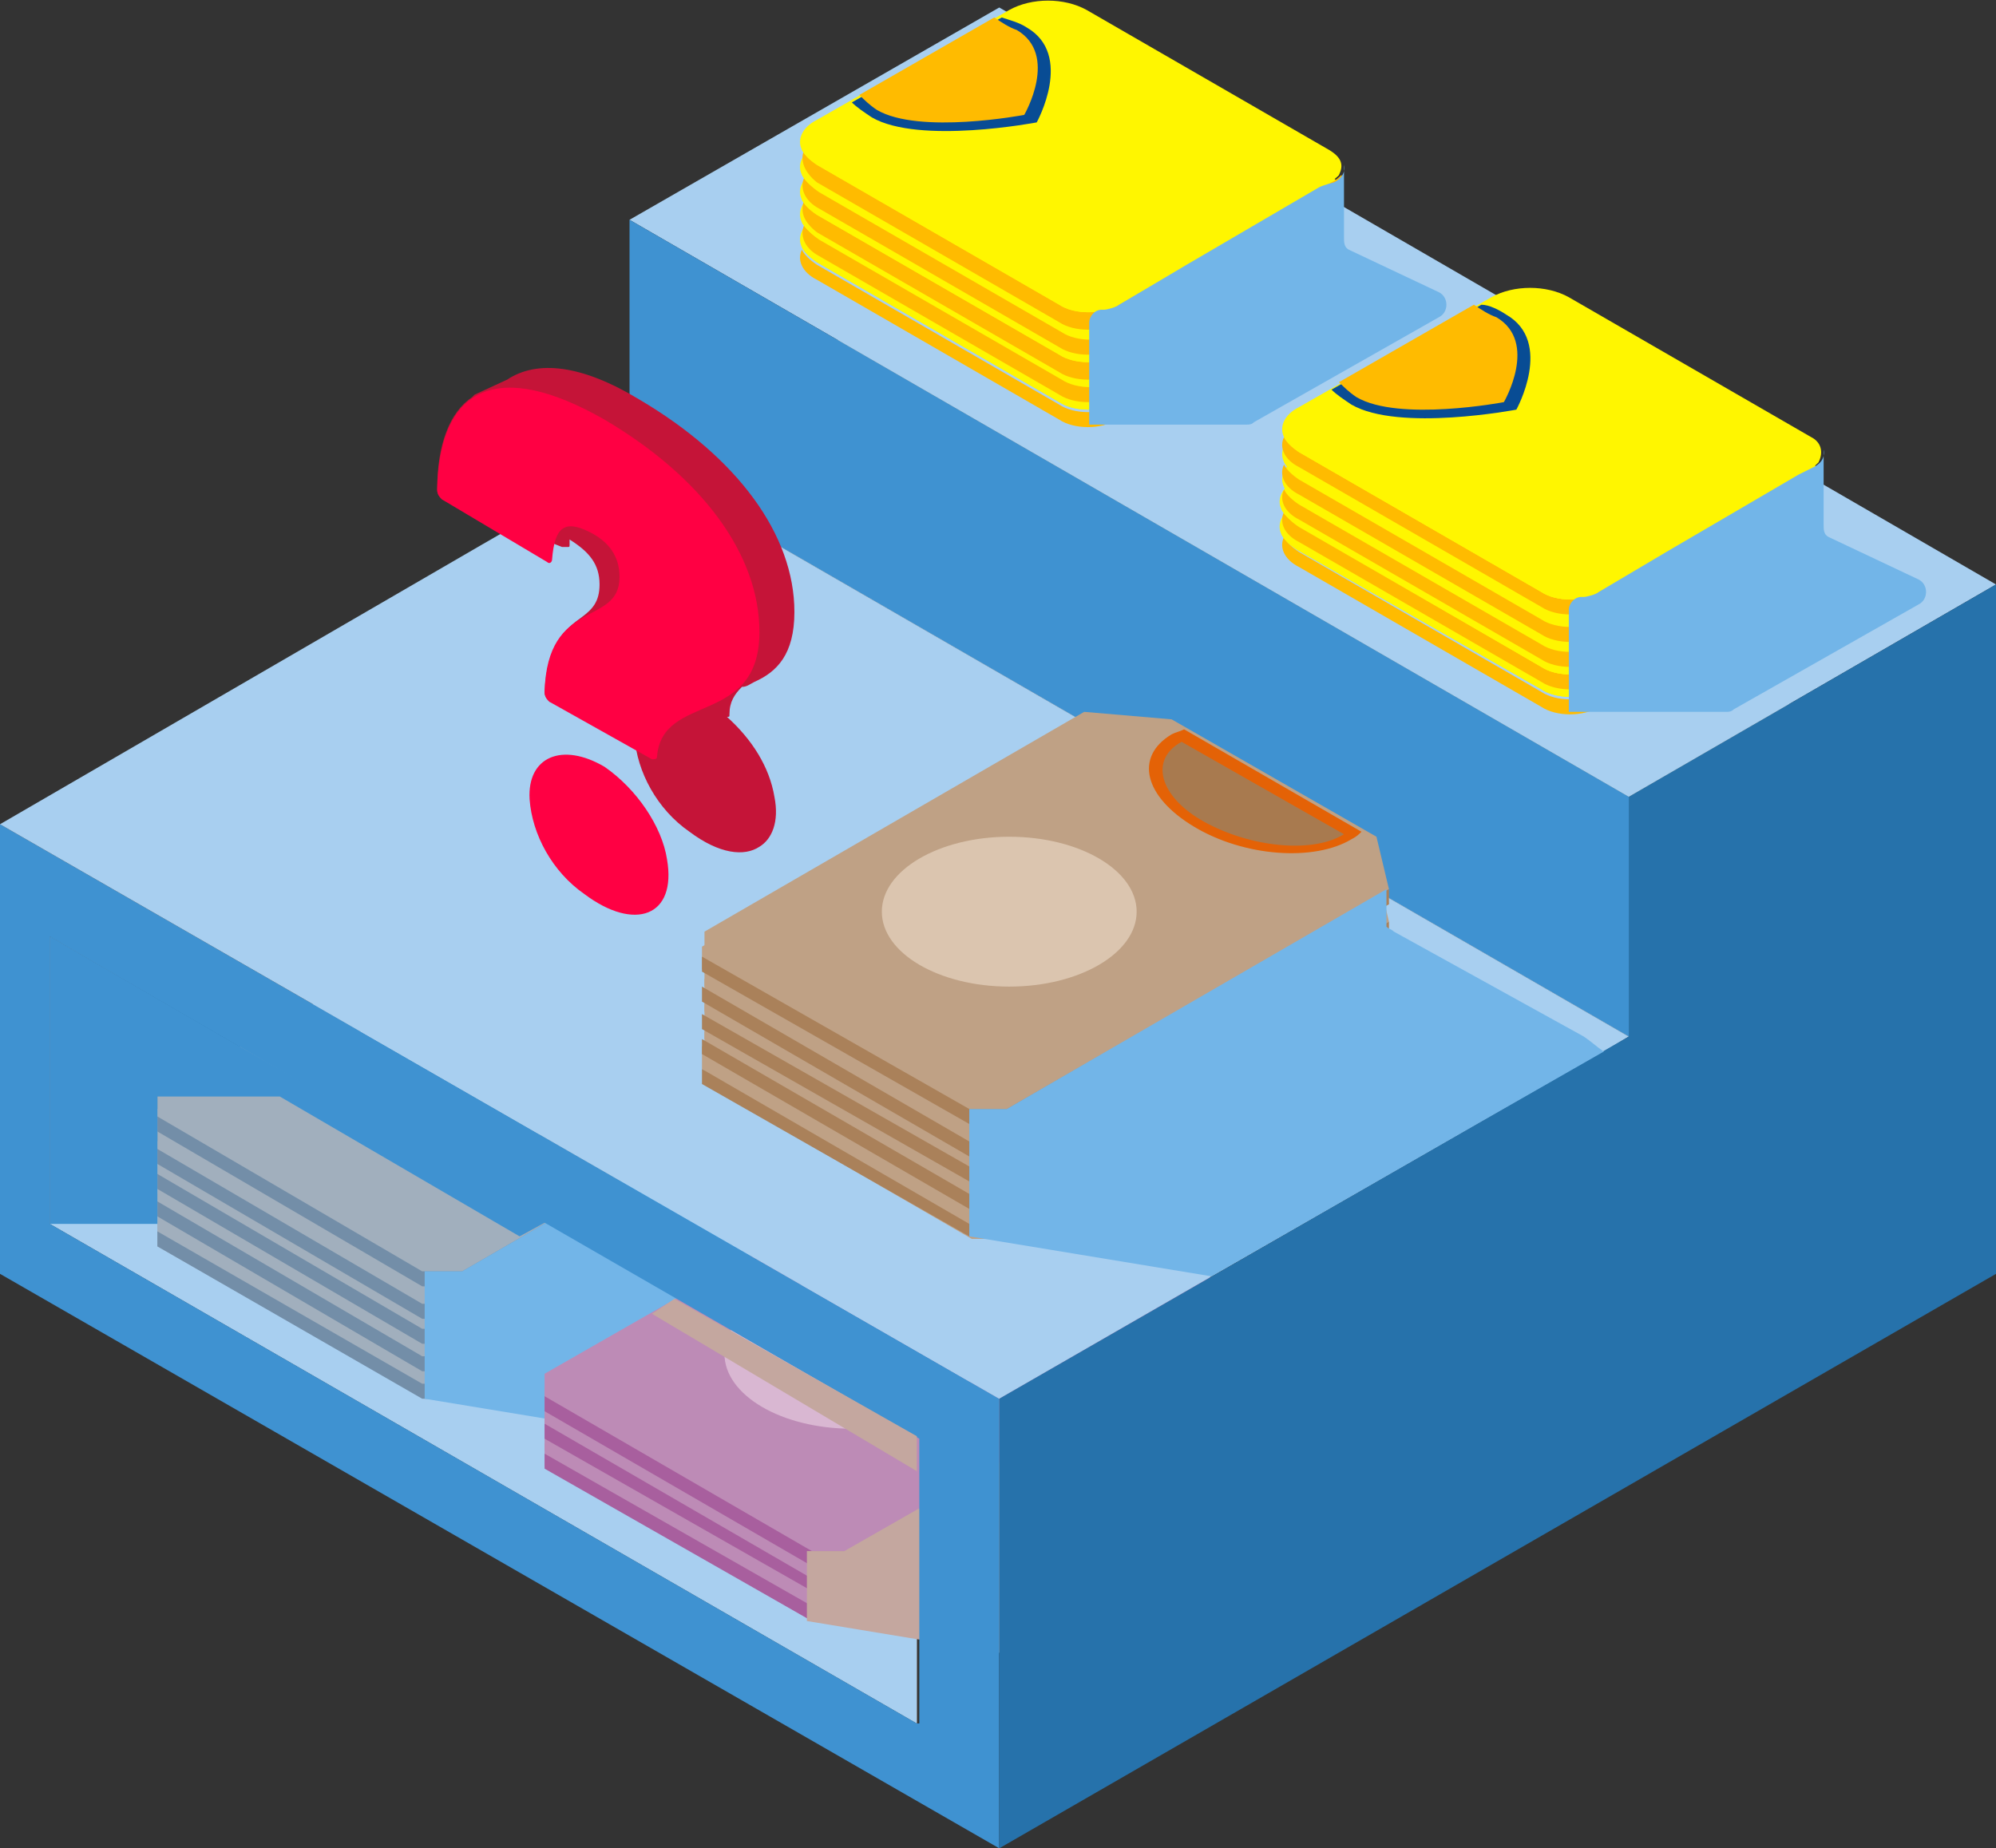 <?xml version="1.0" encoding="utf-8"?>
<!-- Generator: Adobe Illustrator 24.2.0, SVG Export Plug-In . SVG Version: 6.00 Build 0)  -->
<svg version="1.1" id="Layer_1" xmlns="http://www.w3.org/2000/svg" xmlns:xlink="http://www.w3.org/1999/xlink" x="0px" y="0px"
	 viewBox="0 0 79.9 74" style="enable-background:new 0 0 79.9 74;" xml:space="preserve">
<rect x="0" y="0" width="79.9" height="74" fill="#333333" stroke="none"/>
<style type="text/css">
	.st0{fill:#C7B299;}
	.st1{fill:#A8CFF0;}
	.st2{fill:#3F92D1;}
	.st3{fill:url(#SVGID_1_);}
	.st4{fill:#2672AB;}
	.st5{fill:#A1AFBD;}
	.st6{fill:#6887A6;}
	.st7{fill:#29ABE2;}
	.st8{fill:#D0D4D9;}
	.st9{fill:#738EA8;}
	.st10{fill:#72B5E8;}
	.st11{fill:#BD8BB6;}
	.st12{fill:#A6559B;}
	.st13{fill:#D70FE2;}
	.st14{fill:#D9B7D2;}
	.st15{fill:#A85F9E;}
	.st16{fill:#C4A79F;}
	.st17{fill:#BFA185;}
	.st18{fill:#A87A4F;}
	.st19{fill:#E46206;}
	.st20{fill:#DBC5AF;}
	.st21{fill:#AA815A;}
	.st22{fill:#FFBB00;}
	.st23{fill:#FFF600;}
	.st24{fill:#084C94;}
	.st25{fill:#C51438;}
	.st26{fill:#FF0043;}
</style>
<g>
	<polygon class="st0" points="79.9,33 65.2,41.5 25.2,18.4 40,9.9 	"/>
	<polygon class="st1" points="79.9,23.4 65.2,31.9 25.2,8.8 40,0.3 	"/>
	<polygon class="st2" points="25.2,8.8 25.2,18.4 65.2,41.5 65.2,31.9 	"/>
	<linearGradient id="SVGID_1_" gradientUnits="userSpaceOnUse" x1="1.953" y1="53.235" x2="36.739" y2="53.235">
		<stop  offset="0" style="stop-color:#D6C6BD"/>
		<stop  offset="1" style="stop-color:#D1B5A5"/>
	</linearGradient>
	<polygon class="st3" points="36.7,57.5 36.7,69 2,49 2,37.5 11.9,43.2 	"/>
	<g>
		<polygon class="st1" points="36.7,57.5 36.7,69 2,49 2,37.5 11.9,43.2 		"/>
		<polygon class="st4" points="11.9,43.2 2,49 2,37.5 		"/>
	</g>
	<g>
		<g>
			<g>
				<path class="st5" d="M33.7,47.2L18.5,56c-0.6,0-0.9,0-1.5,0L6.3,49.9c0-0.3,0-0.5,0-0.9l15.2-8.8l3.5,0.3l8.2,4.7L33.7,47.2z"/>
				<g>
					<path class="st6" d="M26.1,44.6c-1.9-1.1-2.3-2.6-0.9-3.4c0.1,0,0.1-0.1,0.2-0.1l6.8,3.9c-0.1,0-0.1,0.1-0.2,0.1
						C30.7,45.9,28,45.7,26.1,44.6z"/>
					<path class="st7" d="M31.9,45C31.9,45,31.9,45,31.9,45c-1.3,0.8-3.8,0.5-5.6-0.5c-1.8-1-2.2-2.5-0.9-3.2c0,0,0,0,0,0L31.9,45
						L31.9,45z M32.6,44.9l-7.1-4.1C25.3,40.9,25.2,41,25,41c-1.5,0.9-1.1,2.5,0.9,3.7c2,1.2,4.8,1.4,6.3,0.5
						C32.4,45.1,32.5,45,32.6,44.9L32.6,44.9z"/>
				</g>
				<path class="st8" d="M21.9,51.2c-2,1.2-5.2,1.2-7.2,0c-2-1.2-2-3,0-4.2s5.2-1.2,7.2,0C23.9,48.2,23.9,50,21.9,51.2z"/>
			</g>
			<g>
				<path class="st5" d="M33.7,46.6l-15.2,8.8c-0.6,0-0.9,0-1.5,0L6.3,49.3c0-0.3,0-0.5,0-0.9l15.2-8.8l3.5,0.3l8.2,4.7L33.7,46.6z"
					/>
				<g>
					<path class="st6" d="M26.1,44c-1.9-1.1-2.3-2.6-0.9-3.4c0.1,0,0.1-0.1,0.2-0.1l6.8,3.9c-0.1,0-0.1,0.1-0.2,0.1
						C30.7,45.3,28,45.1,26.1,44z"/>
					<path class="st7" d="M31.9,44.4C31.9,44.4,31.9,44.4,31.9,44.4c-1.3,0.8-3.8,0.5-5.6-0.5c-1.8-1-2.2-2.5-0.9-3.2c0,0,0,0,0,0
						L31.9,44.4L31.9,44.4z M32.6,44.4l-7.1-4.1c-0.2,0.1-0.3,0.1-0.5,0.2c-1.5,0.9-1.1,2.5,0.9,3.7c2,1.2,4.8,1.4,6.3,0.5
						C32.4,44.5,32.5,44.5,32.6,44.4L32.6,44.4z"/>
				</g>
				<ellipse class="st8" cx="18.6" cy="47.5" rx="5.1" ry="3"/>
			</g>
			<polygon class="st9" points="6.3,49.3 6.3,49.9 16.9,56 18.5,56 33.7,47.2 33.7,46.6 18.5,55.4 16.9,55.4 			"/>
		</g>
		<g>
			<g>
				<path class="st5" d="M33.7,46.1l-15.2,8.8c-0.6,0-0.9,0-1.5,0L6.3,48.7c0-0.3,0-0.5,0-0.9L21.5,39l3.5,0.3l8.2,4.7L33.7,46.1z"
					/>
				<g>
					<path class="st6" d="M26.1,43.4c-1.9-1.1-2.3-2.6-0.9-3.4c0.1,0,0.1-0.1,0.2-0.1l6.8,3.9c-0.1,0-0.1,0.1-0.2,0.1
						C30.7,44.7,28,44.5,26.1,43.4z"/>
					<path class="st7" d="M31.9,43.8C31.9,43.8,31.9,43.8,31.9,43.8c-1.3,0.8-3.8,0.5-5.6-0.5c-1.8-1-2.2-2.5-0.9-3.2c0,0,0,0,0,0
						L31.9,43.8L31.9,43.8z M32.6,43.8l-7.1-4.1c-0.2,0.1-0.3,0.1-0.5,0.2c-1.5,0.9-1.1,2.5,0.9,3.7c2,1.2,4.8,1.4,6.3,0.5
						C32.4,44,32.5,43.9,32.6,43.8L32.6,43.8z"/>
				</g>
				<ellipse class="st8" cx="18.3" cy="47.9" rx="5.1" ry="3"/>
			</g>
			<g>
				<path class="st5" d="M33.7,45.5l-15.2,8.8c-0.6,0-0.9,0-1.5,0L6.3,48.1c0-0.3,0-0.5,0-0.9l15.2-8.8l3.5,0.3l8.2,4.7L33.7,45.5z"
					/>
				<g>
					<path class="st6" d="M26.1,42.8c-1.9-1.1-2.3-2.6-0.9-3.4c0.1,0,0.1-0.1,0.2-0.1l6.8,3.9c-0.1,0-0.1,0.1-0.2,0.1
						C30.7,44.1,28,43.9,26.1,42.8z"/>
					<path class="st7" d="M31.9,43.2C31.9,43.2,31.9,43.2,31.9,43.2c-1.3,0.8-3.8,0.5-5.6-0.5c-1.8-1-2.2-2.5-0.9-3.2c0,0,0,0,0,0
						L31.9,43.2L31.9,43.2z M32.6,43.2l-7.1-4.1c-0.2,0.1-0.3,0.1-0.5,0.2c-1.5,0.9-1.1,2.5,0.9,3.7c2,1.2,4.8,1.4,6.3,0.5
						C32.4,43.4,32.5,43.3,32.6,43.2L32.6,43.2z"/>
				</g>
				<path class="st8" d="M22.2,48.4c-2,1.2-5.2,1.2-7.2,0c-2-1.2-2-3,0-4.2c2-1.2,5.2-1.2,7.2,0C24.2,45.4,24.2,47.3,22.2,48.4z"/>
			</g>
			<polygon class="st9" points="6.3,48.1 6.3,48.7 16.9,54.9 18.5,54.9 33.7,46.1 33.7,45.5 18.5,54.3 16.9,54.3 			"/>
		</g>
		<g>
			<g>
				<path class="st5" d="M33.7,45l-15.2,8.8c-0.6,0-0.9,0-1.5,0L6.3,47.6c0-0.3,0-0.5,0-0.9L21.5,38l3.5,0.3l8.2,4.7L33.7,45z"/>
				<g>
					<path class="st6" d="M26.1,42.4c-1.9-1.1-2.3-2.6-0.9-3.4c0.1,0,0.1-0.1,0.2-0.1l6.8,3.9c-0.1,0-0.1,0.1-0.2,0.1
						C30.7,43.7,28,43.4,26.1,42.4z"/>
					<path class="st7" d="M31.9,42.7C31.9,42.8,31.9,42.8,31.9,42.7c-1.3,0.8-3.8,0.5-5.6-0.5c-1.8-1-2.2-2.5-0.9-3.2c0,0,0,0,0,0
						L31.9,42.7L31.9,42.7z M32.6,42.7l-7.1-4.1c-0.2,0.1-0.3,0.1-0.5,0.2c-1.5,0.9-1.1,2.5,0.9,3.7c2,1.2,4.8,1.4,6.3,0.5
						C32.4,42.9,32.5,42.8,32.6,42.7L32.6,42.7z"/>
				</g>
				<ellipse class="st8" cx="18.3" cy="46.9" rx="5.1" ry="3"/>
			</g>
			<g>
				<path class="st5" d="M33.7,44.4l-15.2,8.8c-0.6,0-0.9,0-1.5,0L6.3,47c0-0.3,0-0.5,0-0.9l15.2-8.8l3.5,0.3l8.2,4.7L33.7,44.4z"/>
				<g>
					<path class="st6" d="M26.1,41.8c-1.9-1.1-2.3-2.6-0.9-3.4c0.1,0,0.1-0.1,0.2-0.1l6.8,3.9c-0.1,0-0.1,0.1-0.2,0.1
						C30.7,43.1,28,42.9,26.1,41.8z"/>
					<path class="st7" d="M31.9,42.2C31.9,42.2,31.9,42.2,31.9,42.2c-1.3,0.8-3.8,0.5-5.6-0.5c-1.8-1-2.2-2.5-0.9-3.2c0,0,0,0,0,0
						L31.9,42.2L31.9,42.2z M32.6,42.1L25.5,38c-0.2,0.1-0.3,0.1-0.5,0.2c-1.5,0.9-1.1,2.5,0.9,3.7c2,1.2,4.8,1.4,6.3,0.5
						C32.4,42.3,32.5,42.2,32.6,42.1L32.6,42.1z"/>
				</g>
				<path class="st8" d="M22.2,47.4c-2,1.2-5.2,1.2-7.2,0c-2-1.2-2-3,0-4.2c2-1.2,5.2-1.2,7.2,0C24.2,44.4,24.2,46.2,22.2,47.4z"/>
			</g>
			<polygon class="st9" points="6.3,47 6.3,47.6 16.9,53.8 18.5,53.8 33.7,45 33.7,44.4 18.5,53.2 16.9,53.2 			"/>
		</g>
		<g>
			<g>
				<path class="st5" d="M33.7,44l-15.2,8.8c-0.6,0-0.9,0-1.5,0L6.3,46.6c0-0.3,0-0.5,0-0.9l15.2-8.8l3.5,0.3l8.2,4.7L33.7,44z"/>
				<g>
					<path class="st6" d="M26.1,41.3c-1.9-1.1-2.3-2.6-0.9-3.4c0.1,0,0.1-0.1,0.2-0.1l6.8,3.9c-0.1,0-0.1,0.1-0.2,0.1
						C30.7,42.7,28,42.4,26.1,41.3z"/>
					<path class="st7" d="M31.9,41.7C31.9,41.7,31.9,41.7,31.9,41.7c-1.3,0.8-3.8,0.5-5.6-0.5c-1.8-1-2.2-2.5-0.9-3.2c0,0,0,0,0,0
						L31.9,41.7L31.9,41.7z M32.6,41.7l-7.1-4.1c-0.2,0.1-0.3,0.1-0.5,0.2c-1.5,0.9-1.1,2.5,0.9,3.7c2,1.2,4.8,1.4,6.3,0.5
						C32.4,41.9,32.5,41.8,32.6,41.7L32.6,41.7z"/>
				</g>
				<ellipse class="st8" cx="18.3" cy="45.8" rx="5.1" ry="3"/>
			</g>
			<g>
				<path class="st5" d="M33.7,43.4l-15.2,8.8c-0.6,0-0.9,0-1.5,0L6.3,46c0-0.3,0-0.5,0-0.9l15.2-8.8l3.5,0.3l8.2,4.7L33.7,43.4z"/>
				<g>
					<path class="st6" d="M26.1,40.8c-1.9-1.1-2.3-2.6-0.9-3.4c0.1,0,0.1-0.1,0.2-0.1l6.8,3.9c-0.1,0-0.1,0.1-0.2,0.1
						C30.7,42.1,28,41.8,26.1,40.8z"/>
					<path class="st7" d="M31.9,41.1C31.9,41.1,31.9,41.1,31.9,41.1c-1.3,0.8-3.8,0.5-5.6-0.5c-1.8-1-2.2-2.5-0.9-3.2c0,0,0,0,0,0
						L31.9,41.1L31.9,41.1z M32.6,41.1L25.5,37c-0.2,0.1-0.3,0.1-0.5,0.2c-1.5,0.9-1.1,2.5,0.9,3.7c2,1.2,4.8,1.4,6.3,0.5
						C32.4,41.3,32.5,41.2,32.6,41.1L32.6,41.1z"/>
				</g>
				<ellipse class="st8" cx="18.6" cy="44.3" rx="5.1" ry="3"/>
			</g>
			<polygon class="st9" points="6.3,46 6.3,46.6 16.9,52.8 18.5,52.8 33.7,44 33.7,43.4 18.5,52.2 16.9,52.2 			"/>
		</g>
		<g>
			<g>
				<path class="st5" d="M33.7,42.7l-15.2,8.8c-0.6,0-0.9,0-1.5,0L6.3,45.3c0-0.3,0-0.5,0-0.9l15.2-8.8l3.5,0.3l8.2,4.7L33.7,42.7z"
					/>
				<g>
					<path class="st6" d="M26.1,40.1c-1.9-1.1-2.3-2.6-0.9-3.4c0.1,0,0.1-0.1,0.2-0.1l6.8,3.9c-0.1,0-0.1,0.1-0.2,0.1
						C30.7,41.4,28,41.1,26.1,40.1z"/>
					<path class="st7" d="M31.9,40.4C31.9,40.4,31.9,40.5,31.9,40.4c-1.3,0.8-3.8,0.5-5.6-0.5c-1.8-1-2.2-2.5-0.9-3.2c0,0,0,0,0,0
						L31.9,40.4L31.9,40.4z M32.6,40.4l-7.1-4.1c-0.2,0.1-0.3,0.1-0.5,0.2c-1.5,0.9-1.1,2.5,0.9,3.7c2,1.2,4.8,1.4,6.3,0.5
						C32.4,40.6,32.5,40.5,32.6,40.4L32.6,40.4z"/>
				</g>
				<ellipse class="st8" cx="18.3" cy="44.6" rx="5.1" ry="3"/>
			</g>
			<g>
				<path class="st5" d="M33.7,42.1l-15.2,8.8c-0.6,0-0.9,0-1.5,0L6.3,44.7c0-0.3,0-0.5,0-0.9l15.2-8.8l3.5,0.3l8.2,4.7L33.7,42.1z"
					/>
				<g>
					<path class="st6" d="M26.1,39.5c-1.9-1.1-2.3-2.6-0.9-3.4c0.1,0,0.1-0.1,0.2-0.1l6.8,3.9c-0.1,0-0.1,0.1-0.2,0.1
						C30.7,40.8,28,40.6,26.1,39.5z"/>
					<path class="st7" d="M31.9,39.9C31.9,39.9,31.9,39.9,31.9,39.9c-1.3,0.8-3.8,0.5-5.6-0.5c-1.8-1-2.2-2.5-0.9-3.2c0,0,0,0,0,0
						L31.9,39.9L31.9,39.9z M32.6,39.8l-7.1-4.1c-0.2,0.1-0.3,0.1-0.5,0.2c-1.5,0.9-1.1,2.5,0.9,3.7c2,1.2,4.8,1.4,6.3,0.5
						C32.4,40,32.5,39.9,32.6,39.8L32.6,39.8z"/>
				</g>
				<path class="st8" d="M22.2,45.1c-2,1.2-5.2,1.2-7.2,0c-2-1.2-2-3,0-4.2c2-1.2,5.2-1.2,7.2,0C24.2,42.1,24.2,43.9,22.2,45.1z"/>
			</g>
			<polygon class="st9" points="6.3,44.7 6.3,45.3 16.9,51.5 18.5,51.5 33.7,42.7 33.7,42.1 18.5,50.9 16.9,50.9 			"/>
		</g>
		<path class="st10" d="M41.6,48L34,43.8c-0.1-0.1-0.2-0.1-0.3-0.2v-1.5l-15.2,8.8h-1.5V56l0,0l9.7,1.6l10.8-6.2l4.9-2.8
			C42.1,48.3,41.8,48.2,41.6,48z"/>
	</g>
	<g>
		<g>
			<g>
				<path class="st11" d="M49.2,56.1L34,64.9c-0.6,0-0.9,0-1.5,0l-10.7-6.2c0-0.3,0-0.5,0-0.9L37,49.1l3.5,0.3l8.2,4.7L49.2,56.1z"
					/>
				<g>
					<path class="st12" d="M41.7,53.5c-1.9-1.1-2.3-2.6-0.9-3.4c0.1,0,0.1-0.1,0.2-0.1l6.8,3.9c-0.1,0-0.1,0.1-0.2,0.1
						C46.2,54.8,43.6,54.6,41.7,53.5z"/>
					<path class="st13" d="M47.5,53.9C47.4,53.9,47.4,53.9,47.5,53.9c-1.3,0.8-3.8,0.5-5.6-0.5c-1.8-1-2.2-2.5-0.9-3.2c0,0,0,0,0,0
						L47.5,53.9L47.5,53.9z M48.2,53.8L41,49.7c-0.2,0.1-0.3,0.1-0.5,0.2c-1.5,0.9-1.1,2.5,0.9,3.7c2,1.2,4.8,1.4,6.3,0.5
						C48,54,48.1,53.9,48.2,53.8L48.2,53.8z"/>
				</g>
				<path class="st14" d="M37.5,60.1c-2,1.2-5.2,1.2-7.2,0c-2-1.2-2-3,0-4.2c2-1.2,5.2-1.2,7.2,0C39.5,57,39.5,58.9,37.5,60.1z"/>
			</g>
			<g>
				<path class="st11" d="M49.2,55.5L34,64.3c-0.6,0-0.9,0-1.5,0l-10.7-6.2c0-0.3,0-0.5,0-0.9L37,48.5l3.5,0.3l8.2,4.7L49.2,55.5z"
					/>
				<g>
					<path class="st12" d="M41.7,52.9c-1.9-1.1-2.3-2.6-0.9-3.4c0.1,0,0.1-0.1,0.2-0.1l6.8,3.9c-0.1,0-0.1,0.1-0.2,0.1
						C46.2,54.2,43.6,54,41.7,52.9z"/>
					<path class="st13" d="M47.5,53.3C47.4,53.3,47.4,53.3,47.5,53.3c-1.3,0.8-3.8,0.5-5.6-0.5c-1.8-1-2.2-2.5-0.9-3.2c0,0,0,0,0,0
						L47.5,53.3L47.5,53.3z M48.2,53.2L41,49.1c-0.2,0.1-0.3,0.1-0.5,0.2c-1.5,0.9-1.1,2.5,0.9,3.7c2,1.2,4.8,1.4,6.3,0.5
						C48,53.4,48.1,53.3,48.2,53.2L48.2,53.2z"/>
				</g>
				<path class="st14" d="M37.7,58.5c-2,1.2-5.2,1.2-7.2,0c-2-1.2-2-3,0-4.2c2-1.2,5.2-1.2,7.2,0C39.7,55.5,39.7,57.3,37.7,58.5z"/>
			</g>
			<polygon class="st15" points="21.8,58.2 21.8,58.8 32.5,64.9 34,64.9 49.2,56.1 49.2,55.5 34,64.3 32.5,64.3 			"/>
		</g>
		<g>
			<g>
				<path class="st11" d="M49.2,55L34,63.7c-0.6,0-0.9,0-1.5,0l-10.7-6.2c0-0.3,0-0.5,0-0.9L37,47.9l3.5,0.3l8.2,4.7L49.2,55z"/>
				<g>
					<path class="st12" d="M41.7,52.3c-1.9-1.1-2.3-2.6-0.9-3.4c0.1,0,0.1-0.1,0.2-0.1l6.8,3.9c-0.1,0-0.1,0.1-0.2,0.1
						C46.2,53.6,43.6,53.4,41.7,52.3z"/>
					<path class="st13" d="M47.5,52.7C47.4,52.7,47.4,52.7,47.5,52.7c-1.3,0.8-3.8,0.5-5.6-0.5c-1.8-1-2.2-2.5-0.9-3.2c0,0,0,0,0,0
						L47.5,52.7L47.5,52.7z M48.2,52.7L41,48.5c-0.2,0.1-0.3,0.1-0.5,0.2c-1.5,0.9-1.1,2.5,0.9,3.7c2,1.2,4.8,1.4,6.3,0.5
						C48,52.8,48.1,52.8,48.2,52.7L48.2,52.7z"/>
				</g>
				<path class="st14" d="M37.5,58.9c-2,1.2-5.2,1.2-7.2,0c-2-1.2-2-3,0-4.2c2-1.2,5.2-1.2,7.2,0C39.5,55.9,39.5,57.7,37.5,58.9z"/>
			</g>
			<g>
				<path class="st11" d="M49.2,54.4L34,63.2c-0.6,0-0.9,0-1.5,0L21.8,57c0-0.3,0-0.5,0-0.9L37,47.3l3.5,0.3l8.2,4.7L49.2,54.4z"/>
				<g>
					<path class="st12" d="M41.7,51.7c-1.9-1.1-2.3-2.6-0.9-3.4c0.1,0,0.1-0.1,0.2-0.1l6.8,3.9c-0.1,0-0.1,0.1-0.2,0.1
						C46.2,53,43.6,52.8,41.7,51.7z"/>
					<path class="st13" d="M47.5,52.1C47.4,52.1,47.4,52.1,47.5,52.1c-1.3,0.8-3.8,0.5-5.6-0.5c-1.8-1-2.2-2.5-0.9-3.2c0,0,0,0,0,0
						L47.5,52.1L47.5,52.1z M48.2,52.1L41,48c-0.2,0.1-0.3,0.1-0.5,0.2c-1.5,0.9-1.1,2.5,0.9,3.7c2,1.2,4.8,1.4,6.3,0.5
						C48,52.3,48.1,52.2,48.2,52.1L48.2,52.1z"/>
				</g>
				<ellipse class="st14" cx="34.1" cy="55.2" rx="5.1" ry="3"/>
			</g>
			<polygon class="st15" points="21.8,57 21.8,57.6 32.5,63.7 34,63.7 49.2,55 49.2,54.4 34,63.2 32.5,63.2 			"/>
		</g>
		<g>
			<g>
				<path class="st11" d="M49.2,53.9L34,62.7c-0.6,0-0.9,0-1.5,0l-10.7-6.2c0-0.3,0-0.5,0-0.9L37,46.8l3.5,0.3l8.2,4.7L49.2,53.9z"
					/>
				<g>
					<path class="st12" d="M41.7,51.2c-1.9-1.1-2.3-2.6-0.9-3.4c0.1,0,0.1-0.1,0.2-0.1l6.8,3.9c-0.1,0-0.1,0.1-0.2,0.1
						C46.2,52.6,43.6,52.3,41.7,51.2z"/>
					<path class="st13" d="M47.5,51.6C47.4,51.6,47.4,51.6,47.5,51.6c-1.3,0.8-3.8,0.5-5.6-0.5c-1.8-1-2.2-2.5-0.9-3.2c0,0,0,0,0,0
						L47.5,51.6L47.5,51.6z M48.2,51.6L41,47.5c-0.2,0.1-0.3,0.1-0.5,0.2c-1.5,0.9-1.1,2.5,0.9,3.7c2,1.2,4.8,1.4,6.3,0.5
						C48,51.8,48.1,51.7,48.2,51.6L48.2,51.6z"/>
				</g>
				<path class="st14" d="M37.5,57.8c-2,1.2-5.2,1.2-7.2,0c-2-1.2-2-3,0-4.2c2-1.2,5.2-1.2,7.2,0C39.5,54.8,39.5,56.7,37.5,57.8z"/>
			</g>
			<g>
				<path class="st11" d="M49.2,53.3L34,62.1c-0.6,0-0.9,0-1.5,0l-10.7-6.2c0-0.3,0-0.5,0-0.9L37,46.3l3.5,0.3l8.2,4.7L49.2,53.3z"
					/>
				<g>
					<path class="st12" d="M41.7,50.7c-1.9-1.1-2.3-2.6-0.9-3.4c0.1,0,0.1-0.1,0.2-0.1l6.8,3.9c-0.1,0-0.1,0.1-0.2,0.1
						C46.2,52,43.6,51.7,41.7,50.7z"/>
					<path class="st13" d="M47.5,51C47.4,51,47.4,51.1,47.5,51c-1.3,0.8-3.8,0.5-5.6-0.5c-1.8-1-2.2-2.5-0.9-3.2c0,0,0,0,0,0
						L47.5,51L47.5,51z M48.2,51L41,46.9c-0.2,0.1-0.3,0.1-0.5,0.2c-1.5,0.9-1.1,2.5,0.9,3.7c2,1.2,4.8,1.4,6.3,0.5
						C48,51.2,48.1,51.1,48.2,51L48.2,51z"/>
				</g>
				<ellipse class="st14" cx="34.1" cy="54.2" rx="5.1" ry="3"/>
			</g>
			<polygon class="st15" points="21.8,55.9 21.8,56.5 32.5,62.7 34,62.7 49.2,53.9 49.2,53.3 34,62.1 32.5,62.1 			"/>
		</g>
		<path class="st16" d="M56.9,56.9l-7.6-4.2c-0.1-0.1-0.2-0.1-0.3-0.2l0.2,0.8l-15.4,8.8h-1.5v2.8l0,0l9.7,1.6l10.8-6.2l4.9-2.8
			C57.4,57.2,57.2,57,56.9,56.9z"/>
	</g>
	<path class="st2" d="M0,33v18L40,74V56L0,33z M36.7,69L2,49V37.5l10,5.8l24.8,14.3V69z"/>
	<polygon class="st1" points="65.2,41.5 64.2,42.1 59.3,44.9 48.5,51.1 40,56 0,33 19.3,21.8 25.2,18.4 	"/>
	<polygon class="st4" points="65.2,31.9 65.2,41.5 40,56 40,74 79.9,51 79.9,40.1 79.9,33 79.9,23.4 	"/>
	<g>
		<g>
			<g>
				<path class="st17" d="M55.6,40.8l-15.2,8.8c-0.6,0-0.9,0-1.5,0l-10.7-6.2c0-0.3,0-0.5,0-0.9l15.2-8.8l3.5,0.3l8.2,4.7L55.6,40.8
					z"/>
				<g>
					<path class="st18" d="M48,38.1c-1.9-1.1-2.3-2.6-0.9-3.4c0.1,0,0.1-0.1,0.2-0.1l6.8,3.9c-0.1,0-0.1,0.1-0.2,0.1
						C52.5,39.4,49.9,39.2,48,38.1z"/>
					<path class="st19" d="M53.8,38.5C53.8,38.5,53.8,38.5,53.8,38.5C52.5,39.3,50,39,48.2,38c-1.8-1-2.2-2.5-0.9-3.2c0,0,0,0,0,0
						L53.8,38.5L53.8,38.5z M54.5,38.5l-7.1-4.1c-0.2,0.1-0.3,0.1-0.5,0.2c-1.5,0.9-1.1,2.5,0.9,3.7c2,1.2,4.8,1.4,6.3,0.5
						C54.3,38.6,54.4,38.6,54.5,38.5L54.5,38.5z"/>
				</g>
				<ellipse class="st20" cx="40.2" cy="42.6" rx="5.1" ry="3"/>
			</g>
			<g>
				<path class="st17" d="M55.6,40.2L40.3,49c-0.6,0-0.9,0-1.5,0l-10.7-6.2c0-0.3,0-0.5,0-0.9l15.2-8.8l3.5,0.3l8.2,4.7L55.6,40.2z"
					/>
				<g>
					<path class="st18" d="M48,37.5c-1.9-1.1-2.3-2.6-0.9-3.4c0.1,0,0.1-0.1,0.2-0.1l6.8,3.9c-0.1,0-0.1,0.1-0.2,0.1
						C52.5,38.8,49.9,38.6,48,37.5z"/>
					<path class="st19" d="M53.8,37.9C53.8,37.9,53.8,37.9,53.8,37.9c-1.3,0.8-3.8,0.5-5.6-0.5c-1.8-1-2.2-2.5-0.9-3.2c0,0,0,0,0,0
						L53.8,37.9L53.8,37.9z M54.5,37.9l-7.1-4.1c-0.2,0.1-0.3,0.1-0.5,0.2c-1.5,0.9-1.1,2.5,0.9,3.7c2,1.2,4.8,1.4,6.3,0.5
						C54.3,38.1,54.4,38,54.5,37.9L54.5,37.9z"/>
				</g>
				<path class="st20" d="M44.1,43.1c-2,1.2-5.2,1.2-7.2,0c-2-1.2-2-3,0-4.2c2-1.2,5.2-1.2,7.2,0C46.1,40.1,46.1,42,44.1,43.1z"/>
			</g>
			<polygon class="st21" points="28.1,42.8 28.1,43.4 38.8,49.5 40.3,49.5 55.6,40.8 55.6,40.2 40.3,49 38.8,49 			"/>
		</g>
		<g>
			<g>
				<path class="st17" d="M55.6,39.6l-15.2,8.8c-0.6,0-0.9,0-1.5,0l-10.7-6.2c0-0.3,0-0.5,0-0.9l15.2-8.8l3.5,0.3l8.2,4.7L55.6,39.6
					z"/>
				<g>
					<path class="st18" d="M48,36.9c-1.9-1.1-2.3-2.6-0.9-3.4c0.1,0,0.1-0.1,0.2-0.1l6.8,3.9c-0.1,0-0.1,0.1-0.2,0.1
						C52.5,38.3,49.9,38,48,36.9z"/>
					<path class="st19" d="M53.8,37.3C53.8,37.3,53.8,37.3,53.8,37.3c-1.3,0.8-3.8,0.5-5.6-0.5c-1.8-1-2.2-2.5-0.9-3.2c0,0,0,0,0,0
						L53.8,37.3L53.8,37.3z M54.5,37.3l-7.1-4.1c-0.2,0.1-0.3,0.1-0.5,0.2c-1.5,0.9-1.1,2.5,0.9,3.7c2,1.2,4.8,1.4,6.3,0.5
						C54.3,37.5,54.4,37.4,54.5,37.3L54.5,37.3z"/>
				</g>
				<ellipse class="st20" cx="40.2" cy="41.4" rx="5.1" ry="3"/>
			</g>
			<g>
				<path class="st17" d="M55.6,39l-15.2,8.8c-0.6,0-0.9,0-1.5,0l-10.7-6.2c0-0.3,0-0.5,0-0.9l15.2-8.8l3.5,0.3L55,37L55.6,39z"/>
				<g>
					<path class="st18" d="M48,36.3c-1.9-1.1-2.3-2.6-0.9-3.4c0.1,0,0.1-0.1,0.2-0.1l6.8,3.9c-0.1,0-0.1,0.1-0.2,0.1
						C52.5,37.7,49.9,37.4,48,36.3z"/>
					<path class="st19" d="M53.8,36.7C53.8,36.7,53.8,36.7,53.8,36.7c-1.3,0.8-3.8,0.5-5.6-0.5c-1.8-1-2.2-2.5-0.9-3.2c0,0,0,0,0,0
						L53.8,36.7L53.8,36.7z M54.5,36.7l-7.1-4.1c-0.2,0.1-0.3,0.1-0.5,0.2c-1.5,0.9-1.1,2.5,0.9,3.7c2,1.2,4.8,1.4,6.3,0.5
						C54.3,36.9,54.4,36.8,54.5,36.7L54.5,36.7z"/>
				</g>
				<path class="st20" d="M44.1,42c-2,1.2-5.2,1.2-7.2,0c-2-1.2-2-3,0-4.2c2-1.2,5.2-1.2,7.2,0C46.1,38.9,46.1,40.8,44.1,42z"/>
			</g>
			<polygon class="st21" points="28.1,41.6 28.1,42.2 38.8,48.4 40.3,48.4 55.6,39.6 55.6,39 40.3,47.8 38.8,47.8 			"/>
		</g>
		<g>
			<g>
				<path class="st17" d="M55.6,38.5l-15.2,8.8c-0.6,0-0.9,0-1.5,0l-10.7-6.2c0-0.3,0-0.5,0-0.9l15.2-8.8l3.5,0.3l8.2,4.7L55.6,38.5
					z"/>
				<g>
					<path class="st18" d="M48,35.9c-1.9-1.1-2.3-2.6-0.9-3.4c0.1,0,0.1-0.1,0.2-0.1l6.8,3.9c-0.1,0-0.1,0.1-0.2,0.1
						C52.5,37.2,49.9,37,48,35.9z"/>
					<path class="st19" d="M53.8,36.3C53.8,36.3,53.8,36.3,53.8,36.3c-1.3,0.8-3.8,0.5-5.6-0.5c-1.8-1-2.2-2.5-0.9-3.2c0,0,0,0,0,0
						L53.8,36.3L53.8,36.3z M54.5,36.2l-7.1-4.1c-0.2,0.1-0.3,0.1-0.5,0.2c-1.5,0.9-1.1,2.5,0.9,3.7c2,1.2,4.8,1.4,6.3,0.5
						C54.3,36.4,54.4,36.3,54.5,36.2L54.5,36.2z"/>
				</g>
				<path class="st20" d="M43.8,42.5c-2,1.2-5.2,1.2-7.2,0c-2-1.2-2-3,0-4.2c2-1.2,5.2-1.2,7.2,0C45.8,39.4,45.8,41.3,43.8,42.5z"/>
			</g>
			<g>
				<path class="st17" d="M55.6,37.9l-15.2,8.8c-0.6,0-0.9,0-1.5,0l-10.7-6.2c0-0.3,0-0.5,0-0.9l15.2-8.8l3.5,0.3l8.2,4.7L55.6,37.9
					z"/>
				<g>
					<path class="st18" d="M48,35.3c-1.9-1.1-2.3-2.6-0.9-3.4c0.1,0,0.1-0.1,0.2-0.1l6.8,3.9c-0.1,0-0.1,0.1-0.2,0.1
						C52.5,36.6,49.9,36.4,48,35.3z"/>
					<path class="st19" d="M53.8,35.7C53.8,35.7,53.8,35.7,53.8,35.7c-1.3,0.8-3.8,0.5-5.6-0.5c-1.8-1-2.2-2.5-0.9-3.2c0,0,0,0,0,0
						L53.8,35.7L53.8,35.7z M54.5,35.6l-7.1-4.1c-0.2,0.1-0.3,0.1-0.5,0.2c-1.5,0.9-1.1,2.5,0.9,3.7c2,1.2,4.8,1.4,6.3,0.5
						C54.3,35.8,54.4,35.7,54.5,35.6L54.5,35.6z"/>
				</g>
				<path class="st20" d="M44.1,40.9c-2,1.2-5.2,1.2-7.2,0c-2-1.2-2-3,0-4.2c2-1.2,5.2-1.2,7.2,0C46.1,37.9,46.1,39.7,44.1,40.9z"/>
			</g>
			<polygon class="st21" points="28.1,40.6 28.1,41.2 38.8,47.3 40.3,47.3 55.6,38.5 55.6,37.9 40.3,46.7 38.8,46.7 			"/>
		</g>
		<g>
			<g>
				<path class="st17" d="M55.6,37.5l-15.2,8.8c-0.6,0-0.9,0-1.5,0l-10.7-6.2c0-0.3,0-0.5,0-0.9l15.2-8.8l3.5,0.3l8.2,4.7L55.6,37.5
					z"/>
				<g>
					<path class="st18" d="M48,34.9c-1.9-1.1-2.3-2.6-0.9-3.4c0.1,0,0.1-0.1,0.2-0.1l6.8,3.9c-0.1,0-0.1,0.1-0.2,0.1
						C52.5,36.2,49.9,35.9,48,34.9z"/>
					<path class="st19" d="M53.8,35.2C53.8,35.2,53.8,35.3,53.8,35.2c-1.3,0.8-3.8,0.5-5.6-0.5c-1.8-1-2.2-2.5-0.9-3.2c0,0,0,0,0,0
						L53.8,35.2L53.8,35.2z M54.5,35.2l-7.1-4.1c-0.2,0.1-0.3,0.1-0.5,0.2c-1.5,0.9-1.1,2.5,0.9,3.7c2,1.2,4.8,1.4,6.3,0.5
						C54.3,35.4,54.4,35.3,54.5,35.2L54.5,35.2z"/>
				</g>
				<path class="st20" d="M43.8,41.4c-2,1.2-5.2,1.2-7.2,0s-2-3,0-4.2c2-1.2,5.2-1.2,7.2,0C45.8,38.4,45.8,40.3,43.8,41.4z"/>
			</g>
			<g>
				<path class="st17" d="M55.6,36.9l-15.2,8.8c-0.6,0-0.9,0-1.5,0l-10.7-6.2c0-0.3,0-0.5,0-0.9l15.2-8.8l3.5,0.3l8.2,4.7L55.6,36.9
					z"/>
				<g>
					<path class="st18" d="M48,34.3c-1.9-1.1-2.3-2.6-0.9-3.4c0.1,0,0.1-0.1,0.2-0.1l6.8,3.9c-0.1,0-0.1,0.1-0.2,0.1
						C52.5,35.6,49.9,35.4,48,34.3z"/>
					<path class="st19" d="M53.8,34.7C53.8,34.7,53.8,34.7,53.8,34.7c-1.3,0.8-3.8,0.5-5.6-0.5c-1.8-1-2.2-2.5-0.9-3.2c0,0,0,0,0,0
						L53.8,34.7L53.8,34.7z M54.5,34.6l-7.1-4.1c-0.2,0.1-0.3,0.1-0.5,0.2c-1.5,0.9-1.1,2.5,0.9,3.7c2,1.2,4.8,1.4,6.3,0.5
						C54.3,34.8,54.4,34.7,54.5,34.6L54.5,34.6z"/>
				</g>
				<path class="st20" d="M44.1,39.9c-2,1.2-5.2,1.2-7.2,0c-2-1.2-2-3,0-4.2c2-1.2,5.2-1.2,7.2,0C46.1,36.9,46.1,38.7,44.1,39.9z"/>
			</g>
			<polygon class="st21" points="28.1,39.5 28.1,40.1 38.8,46.3 40.3,46.3 55.6,37.5 55.6,36.9 40.3,45.7 38.8,45.7 			"/>
		</g>
		<g>
			<g>
				<path class="st17" d="M55.6,36.2L40.3,45c-0.6,0-0.9,0-1.5,0l-10.7-6.2c0-0.3,0-0.5,0-0.9l15.2-8.8l3.5,0.3l8.2,4.7L55.6,36.2z"
					/>
				<g>
					<path class="st18" d="M48,33.6c-1.9-1.1-2.3-2.6-0.9-3.4c0.1,0,0.1-0.1,0.2-0.1l6.8,3.9c-0.1,0-0.1,0.1-0.2,0.1
						C52.5,34.9,49.9,34.7,48,33.6z"/>
					<path class="st19" d="M53.8,34C53.8,34,53.8,34,53.8,34c-1.3,0.8-3.8,0.5-5.6-0.5c-1.8-1-2.2-2.5-0.9-3.2c0,0,0,0,0,0L53.8,34
						L53.8,34z M54.5,33.9l-7.1-4.1c-0.2,0.1-0.3,0.1-0.5,0.2c-1.5,0.9-1.1,2.5,0.9,3.7c2,1.2,4.8,1.4,6.3,0.5
						C54.3,34.1,54.4,34,54.5,33.9L54.5,33.9z"/>
				</g>
				<path class="st20" d="M43.8,40.2c-2,1.2-5.2,1.2-7.2,0c-2-1.2-2-3,0-4.2c2-1.2,5.2-1.2,7.2,0C45.8,37.1,45.8,39,43.8,40.2z"/>
			</g>
			<g>
				<path class="st17" d="M55.6,35.6l-15.2,8.8c-0.6,0-0.9,0-1.5,0l-10.7-6.2c0-0.3,0-0.5,0-0.9l15.2-8.8l3.5,0.3l8.2,4.7L55.6,35.6
					z"/>
				<g>
					<path class="st18" d="M48,33c-1.9-1.1-2.3-2.6-0.9-3.4c0.1,0,0.1-0.1,0.2-0.1l6.8,3.9c-0.1,0-0.1,0.1-0.2,0.1
						C52.5,34.3,49.9,34.1,48,33z"/>
					<path class="st19" d="M53.8,33.4C53.8,33.4,53.8,33.4,53.8,33.4c-1.3,0.8-3.8,0.5-5.6-0.5c-1.8-1-2.2-2.5-0.9-3.2c0,0,0,0,0,0
						L53.8,33.4L53.8,33.4z M54.5,33.3l-7.1-4.1c-0.2,0.1-0.3,0.1-0.5,0.2c-1.5,0.9-1.1,2.5,0.9,3.7c2,1.2,4.8,1.4,6.3,0.5
						C54.3,33.5,54.4,33.4,54.5,33.3L54.5,33.3z"/>
				</g>
				<ellipse class="st20" cx="40.4" cy="36.5" rx="5.1" ry="3"/>
			</g>
			<polygon class="st21" points="28.1,38.3 28.1,38.9 38.8,45 40.3,45 55.6,36.2 55.6,35.6 40.3,44.4 38.8,44.4 			"/>
		</g>
		<path class="st10" d="M63.4,41.5l-7.6-4.2c-0.1-0.1-0.2-0.1-0.3-0.2v-1.5l-15.2,8.8h-1.5v5.1l0,0l9.7,1.6l10.8-6.2l4.9-2.8
			C63.9,41.9,63.7,41.7,63.4,41.5z"/>
	</g>
	<polygon class="st2" points="2,49 6.3,49 6.3,43.9 11.2,43.9 20.8,49.5 21.9,48.9 9.6,41.9 2,37.5 	"/>
	<polygon class="st16" points="26.1,52.6 36.7,58.9 36.7,57.5 27,52 	"/>
	<g>
		<g>
			<g>
				<g>
					<path class="st22" d="M53.2,11.9l-8.5,4.9c-0.6,0.4-1.7,0.4-2.3,0l-9.7-5.6c-0.6-0.3-0.8-0.8-0.6-1.2c0.1,0.2,0.3,0.4,0.6,0.6
						l9.7,5.6c0.6,0.4,1.7,0.4,2.3,0l8.5-4.9c0.2-0.1,0.3-0.2,0.4-0.3C53.8,11.2,53.7,11.6,53.2,11.9z"/>
					<path class="st23" d="M53.6,10.9c-0.1,0.1-0.2,0.2-0.4,0.3l-8.5,4.9c-0.6,0.4-1.7,0.4-2.3,0l-9.7-5.6c-0.3-0.2-0.5-0.4-0.6-0.6
						c0.1-0.2,0.3-0.4,0.6-0.6l1.8-1l0.3-0.2L40.3,5l0.1,0c0.1,0,0.2-0.1,0.3-0.1c0.9-0.4,2-0.3,2.8,0.1l9.7,5.6
						C53.4,10.7,53.5,10.8,53.6,10.9z"/>
					<path class="st24" d="M41.1,5.7c1.9,1.1,0.4,3.8,0.4,3.8s-4.7,0.9-6.6-0.2c-0.3-0.2-0.6-0.4-0.8-0.6l6-3.4
						C40.4,5.3,40.8,5.5,41.1,5.7z"/>
					<path class="st22" d="M40.7,5.8c1.7,1,0.3,3.4,0.3,3.4S36.9,10,35.1,9c-0.3-0.2-0.5-0.4-0.7-0.6l5.4-3.1
						C40.1,5.5,40.4,5.6,40.7,5.8z"/>
				</g>
				<g>
					<path class="st23" d="M53.6,10.9c-0.1,0.1-0.2,0.2-0.4,0.3l-8.5,4.9c-0.6,0.4-1.7,0.4-2.3,0l-9.7-5.6c-0.3-0.2-0.5-0.4-0.6-0.6
						c-0.2-0.4,0-0.9,0.6-1.2l7.7-4.4c0.9-0.5,2.2-0.5,3.1,0l9.7,5.6C53.7,10.2,53.8,10.6,53.6,10.9z"/>
					<path class="st24" d="M41.1,5c1.9,1.1,0.4,3.8,0.4,3.8s-4.7,0.9-6.6-0.2c-0.3-0.2-0.6-0.4-0.8-0.6l6-3.4
						C40.4,4.7,40.8,4.8,41.1,5z"/>
					<path class="st22" d="M40.7,5.2c1.7,1,0.3,3.4,0.3,3.4s-4.2,0.8-5.9-0.2c-0.3-0.2-0.5-0.4-0.7-0.6l5.4-3.1
						C40.1,4.8,40.4,5,40.7,5.2z"/>
				</g>
			</g>
			<g>
				<g>
					<path class="st22" d="M53.2,10.9l-8.5,4.9c-0.6,0.4-1.7,0.4-2.3,0l-9.7-5.6C32.2,9.9,32,9.4,32.2,9c0.1,0.2,0.3,0.4,0.6,0.6
						l9.7,5.6c0.6,0.4,1.7,0.4,2.3,0l8.5-4.9c0.2-0.1,0.3-0.2,0.4-0.3C53.8,10.3,53.7,10.7,53.2,10.9z"/>
					<path class="st23" d="M53.6,9.9c-0.1,0.1-0.2,0.2-0.4,0.3l-8.5,4.9c-0.6,0.4-1.7,0.4-2.3,0l-9.7-5.6c-0.3-0.2-0.5-0.4-0.6-0.6
						c0.1-0.2,0.3-0.4,0.6-0.6l1.8-1l0.3-0.2L40.3,4l0.1,0c0.1,0,0.2-0.1,0.3-0.1c0.9-0.4,2-0.3,2.8,0.1l9.7,5.6
						C53.4,9.7,53.5,9.8,53.6,9.9z"/>
					<path class="st24" d="M41.1,4.7c1.9,1.1,0.4,3.8,0.4,3.8s-4.7,0.9-6.6-0.2c-0.3-0.2-0.6-0.4-0.8-0.6l6-3.4
						C40.4,4.4,40.8,4.5,41.1,4.7z"/>
					<path class="st22" d="M40.7,4.9c1.7,1,0.3,3.4,0.3,3.4s-4.2,0.8-5.9-0.2c-0.3-0.2-0.5-0.4-0.7-0.6l5.4-3.1
						C40.1,4.5,40.4,4.7,40.7,4.9z"/>
				</g>
				<g>
					<path class="st23" d="M53.6,9.9c-0.1,0.1-0.2,0.2-0.4,0.3l-8.5,4.9c-0.6,0.4-1.7,0.4-2.3,0l-9.7-5.6c-0.3-0.2-0.5-0.4-0.6-0.6
						c-0.2-0.4,0-0.9,0.6-1.2l7.7-4.4c0.9-0.5,2.2-0.5,3.1,0L53.2,9C53.7,9.2,53.8,9.6,53.6,9.9z"/>
					<path class="st24" d="M41.1,4.1c1.9,1.1,0.4,3.8,0.4,3.8s-4.7,0.9-6.6-0.2c-0.3-0.2-0.6-0.4-0.8-0.6l6-3.4
						C40.4,3.7,40.8,3.9,41.1,4.1z"/>
					<path class="st22" d="M40.7,4.2c1.7,1,0.3,3.4,0.3,3.4s-4.2,0.8-5.9-0.2c-0.3-0.2-0.5-0.4-0.7-0.6l5.4-3.1
						C40.1,3.9,40.4,4,40.7,4.2z"/>
				</g>
			</g>
			<g>
				<g>
					<path class="st22" d="M53.2,10l-8.5,4.9c-0.6,0.4-1.7,0.4-2.3,0l-9.7-5.6C32.2,8.9,32,8.5,32.2,8c0.1,0.2,0.3,0.4,0.6,0.6
						l9.7,5.6c0.6,0.4,1.7,0.4,2.3,0l8.5-4.9c0.2-0.1,0.3-0.2,0.4-0.3C53.8,9.3,53.7,9.7,53.2,10z"/>
					<path class="st23" d="M53.6,9c-0.1,0.1-0.2,0.2-0.4,0.3l-8.5,4.9c-0.6,0.4-1.7,0.4-2.3,0l-9.7-5.6c-0.3-0.2-0.5-0.4-0.6-0.6
						c0.1-0.2,0.3-0.4,0.6-0.6l1.8-1l0.3-0.2l5.5-3.2l0.1,0c0.1,0,0.2-0.1,0.3-0.1c0.9-0.4,2-0.3,2.8,0.1l9.7,5.6
						C53.4,8.7,53.5,8.9,53.6,9z"/>
					<path class="st24" d="M41.1,3.8c1.9,1.1,0.4,3.8,0.4,3.8s-4.7,0.9-6.6-0.2c-0.3-0.2-0.6-0.4-0.8-0.6l6-3.4
						C40.4,3.4,40.8,3.6,41.1,3.8z"/>
					<path class="st22" d="M40.7,3.9c1.7,1,0.3,3.4,0.3,3.4s-4.2,0.8-5.9-0.2c-0.3-0.2-0.5-0.4-0.7-0.6l5.4-3.1
						C40.1,3.6,40.4,3.7,40.7,3.9z"/>
				</g>
				<g>
					<path class="st23" d="M53.6,9c-0.1,0.1-0.2,0.2-0.4,0.3l-8.5,4.9c-0.6,0.4-1.7,0.4-2.3,0l-9.7-5.6c-0.3-0.2-0.5-0.4-0.6-0.6
						c-0.2-0.4,0-0.9,0.6-1.2l7.7-4.4c0.9-0.5,2.2-0.5,3.1,0L53.2,8C53.7,8.3,53.8,8.7,53.6,9z"/>
					<path class="st24" d="M41.1,3.1c1.9,1.1,0.4,3.8,0.4,3.8s-4.7,0.9-6.6-0.2c-0.3-0.2-0.6-0.4-0.8-0.6l6-3.4
						C40.4,2.8,40.8,2.9,41.1,3.1z"/>
					<path class="st22" d="M40.7,3.3c1.7,1,0.3,3.4,0.3,3.4s-4.2,0.8-5.9-0.2c-0.3-0.2-0.5-0.4-0.7-0.6l5.4-3.1
						C40.1,2.9,40.4,3.1,40.7,3.3z"/>
				</g>
			</g>
			<g>
				<g>
					<path class="st22" d="M53.2,9l-8.5,4.9c-0.6,0.4-1.7,0.4-2.3,0l-9.7-5.6C32.2,8,32,7.5,32.2,7.1c0.1,0.2,0.3,0.4,0.6,0.6
						l9.7,5.6c0.6,0.4,1.7,0.4,2.3,0l8.5-4.9c0.2-0.1,0.3-0.2,0.4-0.3C53.8,8.4,53.7,8.8,53.2,9z"/>
					<path class="st23" d="M53.6,8c-0.1,0.1-0.2,0.2-0.4,0.3l-8.5,4.9c-0.6,0.4-1.7,0.4-2.3,0l-9.7-5.6c-0.3-0.2-0.5-0.4-0.6-0.6
						c0.1-0.2,0.3-0.4,0.6-0.6l1.8-1l0.3-0.2l5.5-3.2l0.1,0c0.1,0,0.2-0.1,0.3-0.1c0.9-0.4,2-0.3,2.8,0.1l9.7,5.6
						C53.4,7.8,53.5,7.9,53.6,8z"/>
					<path class="st24" d="M41.1,2.8c1.9,1.1,0.4,3.8,0.4,3.8s-4.7,0.9-6.6-0.2c-0.3-0.2-0.6-0.4-0.8-0.6l6-3.4
						C40.4,2.5,40.8,2.6,41.1,2.8z"/>
					<path class="st22" d="M40.7,3C42.4,4,41,6.4,41,6.4s-4.2,0.8-5.9-0.2c-0.3-0.2-0.5-0.4-0.7-0.6l5.4-3.1
						C40.1,2.6,40.4,2.8,40.7,3z"/>
				</g>
				<g>
					<path class="st23" d="M53.6,8c-0.1,0.1-0.2,0.2-0.4,0.3l-8.5,4.9c-0.6,0.4-1.7,0.4-2.3,0l-9.7-5.6c-0.3-0.2-0.5-0.4-0.6-0.6
						c-0.2-0.4,0-0.9,0.6-1.2l7.7-4.4c0.9-0.5,2.2-0.5,3.1,0L53.2,7C53.7,7.3,53.8,7.7,53.6,8z"/>
					<path class="st24" d="M41.1,2.2C43,3.3,41.5,6,41.5,6s-4.7,0.9-6.6-0.2c-0.3-0.2-0.6-0.4-0.8-0.6l6-3.4
						C40.4,1.8,40.8,2,41.1,2.2z"/>
					<path class="st22" d="M40.7,2.3c1.7,1,0.3,3.4,0.3,3.4s-4.2,0.8-5.9-0.2c-0.3-0.2-0.5-0.4-0.7-0.6l5.4-3.1
						C40.1,2,40.4,2.1,40.7,2.3z"/>
				</g>
			</g>
			<g>
				<g>
					<path class="st22" d="M53.2,8l-8.5,4.9c-0.6,0.4-1.7,0.4-2.3,0l-9.7-5.6C32.2,6.9,32,6.4,32.2,6c0.1,0.2,0.3,0.4,0.6,0.6
						l9.7,5.6c0.6,0.4,1.7,0.4,2.3,0l8.5-4.9c0.2-0.1,0.3-0.2,0.4-0.3C53.8,7.3,53.7,7.7,53.2,8z"/>
					<path class="st23" d="M53.6,7c-0.1,0.1-0.2,0.2-0.4,0.3l-8.5,4.9c-0.6,0.4-1.7,0.4-2.3,0l-9.7-5.6c-0.3-0.2-0.5-0.4-0.6-0.6
						c0.1-0.2,0.3-0.4,0.6-0.6l1.8-1l0.3-0.2l5.5-3.2l0.1,0c0.1,0,0.2-0.1,0.3-0.1c0.9-0.4,2-0.3,2.8,0.1l9.7,5.6
						C53.4,6.7,53.5,6.9,53.6,7z"/>
					<path class="st24" d="M41.1,1.8c1.9,1.1,0.4,3.8,0.4,3.8s-4.7,0.9-6.6-0.2c-0.3-0.2-0.6-0.4-0.8-0.6l6-3.4
						C40.4,1.4,40.8,1.6,41.1,1.8z"/>
					<path class="st22" d="M40.7,1.9c1.7,1,0.3,3.4,0.3,3.4s-4.2,0.8-5.9-0.2c-0.3-0.2-0.5-0.4-0.7-0.6l5.4-3.1
						C40.1,1.6,40.4,1.7,40.7,1.9z"/>
				</g>
				<g>
					<path class="st23" d="M53.6,7c-0.1,0.1-0.2,0.2-0.4,0.3l-8.5,4.9c-0.6,0.4-1.7,0.4-2.3,0l-9.7-5.6c-0.3-0.2-0.5-0.4-0.6-0.6
						c-0.2-0.4,0-0.9,0.6-1.2l7.7-4.4c0.9-0.5,2.2-0.5,3.1,0L53.2,6C53.7,6.3,53.8,6.6,53.6,7z"/>
					<path class="st24" d="M41.1,1.1c1.9,1.1,0.4,3.8,0.4,3.8s-4.7,0.9-6.6-0.2c-0.3-0.2-0.6-0.4-0.8-0.6l6-3.4
						C40.4,0.8,40.8,0.9,41.1,1.1z"/>
					<path class="st22" d="M40.7,1.2c1.7,1,0.3,3.4,0.3,3.4s-4.2,0.8-5.9-0.2c-0.3-0.2-0.5-0.4-0.7-0.6l5.4-3.1
						C40.1,0.9,40.4,1.1,40.7,1.2z"/>
				</g>
			</g>
			<path class="st10" d="M44.1,12.4c-0.3,0-0.5,0.3-0.5,0.5c0,1.2,0,4.1,0,4.1h6.3c0.1,0,0.2,0,0.3-0.1l7.4-4.2c0.4-0.2,0.4-0.8,0-1
				l-3.6-1.7c-0.2-0.1-0.2-0.3-0.2-0.5V8.4c0-0.1,0-1.8,0-1.8c0.1,0.5-0.4,0.7-0.4,0.7S53,7.4,52.8,7.5l-5.3,3.1l-2.7,1.6
				c-0.1,0.1-0.5,0.2-0.6,0.2L44.1,12.4z"/>
		</g>
		<g>
			<g>
				<g>
					<path class="st22" d="M72.4,23.4L64,28.3c-0.6,0.4-1.7,0.4-2.3,0l-9.7-5.6c-0.6-0.3-0.8-0.8-0.6-1.2c0.1,0.2,0.3,0.4,0.6,0.6
						l9.7,5.6c0.6,0.4,1.7,0.4,2.3,0l8.5-4.9c0.2-0.1,0.3-0.2,0.4-0.3C73,22.7,72.9,23.1,72.4,23.4z"/>
					<path class="st23" d="M72.8,22.4c-0.1,0.1-0.2,0.2-0.4,0.3L64,27.6c-0.6,0.4-1.7,0.4-2.3,0L51.9,22c-0.3-0.2-0.5-0.4-0.6-0.6
						c0.1-0.2,0.3-0.4,0.6-0.6l1.8-1l0.3-0.2l5.5-3.2l0.1,0c0.1,0,0.2-0.1,0.3-0.1c0.9-0.4,2-0.3,2.8,0.1l9.7,5.6
						C72.6,22.1,72.7,22.3,72.8,22.4z"/>
					<path class="st24" d="M60.3,17.2c1.9,1.1,0.4,3.8,0.4,3.8s-4.7,0.9-6.6-0.2c-0.3-0.2-0.6-0.4-0.8-0.6l6-3.4
						C59.6,16.8,60,17,60.3,17.2z"/>
					<path class="st22" d="M59.9,17.3c1.7,1,0.3,3.4,0.3,3.4s-4.2,0.8-5.9-0.2c-0.3-0.2-0.5-0.4-0.7-0.6l5.4-3.1
						C59.3,17,59.6,17.1,59.9,17.3z"/>
				</g>
				<g>
					<path class="st23" d="M72.8,22.4c-0.1,0.1-0.2,0.2-0.4,0.3L64,27.6c-0.6,0.4-1.7,0.4-2.3,0L51.9,22c-0.3-0.2-0.5-0.4-0.6-0.6
						c-0.2-0.4,0-0.9,0.6-1.2l7.7-4.4c0.9-0.5,2.2-0.5,3.1,0l9.7,5.6C72.9,21.7,73,22,72.8,22.4z"/>
					<path class="st24" d="M60.3,16.5c1.9,1.1,0.4,3.8,0.4,3.8s-4.7,0.9-6.6-0.2c-0.3-0.2-0.6-0.4-0.8-0.6l6-3.4
						C59.6,16.2,60,16.3,60.3,16.5z"/>
					<path class="st22" d="M59.9,16.6c1.7,1,0.3,3.4,0.3,3.4s-4.2,0.8-5.9-0.2c-0.3-0.2-0.5-0.4-0.7-0.6l5.4-3.1
						C59.3,16.3,59.6,16.5,59.9,16.6z"/>
				</g>
			</g>
			<g>
				<g>
					<path class="st22" d="M72.4,22.4L64,27.3c-0.6,0.4-1.7,0.4-2.3,0l-9.7-5.6c-0.6-0.3-0.8-0.8-0.6-1.2c0.1,0.2,0.3,0.4,0.6,0.6
						l9.7,5.6c0.6,0.4,1.7,0.4,2.3,0l8.5-4.9c0.2-0.1,0.3-0.2,0.4-0.3C73,21.8,72.9,22.2,72.4,22.4z"/>
					<path class="st23" d="M72.8,21.4c-0.1,0.1-0.2,0.2-0.4,0.3L64,26.7c-0.6,0.4-1.7,0.4-2.3,0L51.9,21c-0.3-0.2-0.5-0.4-0.6-0.6
						c0.1-0.2,0.3-0.4,0.6-0.6l1.8-1l0.3-0.2l5.5-3.2l0.1,0c0.1,0,0.2-0.1,0.3-0.1c0.9-0.4,2-0.3,2.8,0.1l9.7,5.6
						C72.6,21.2,72.7,21.3,72.8,21.4z"/>
					<path class="st24" d="M60.3,16.2c1.9,1.1,0.4,3.8,0.4,3.8s-4.7,0.9-6.6-0.2c-0.3-0.2-0.6-0.4-0.8-0.6l6-3.4
						C59.6,15.9,60,16,60.3,16.2z"/>
					<path class="st22" d="M59.9,16.3c1.7,1,0.3,3.4,0.3,3.4s-4.2,0.8-5.9-0.2c-0.3-0.2-0.5-0.4-0.7-0.6l5.4-3.1
						C59.3,16,59.6,16.2,59.9,16.3z"/>
				</g>
				<g>
					<path class="st23" d="M72.8,21.4c-0.1,0.1-0.2,0.2-0.4,0.3L64,26.7c-0.6,0.4-1.7,0.4-2.3,0L51.9,21c-0.3-0.2-0.5-0.4-0.6-0.6
						c-0.2-0.4,0-0.9,0.6-1.2l7.7-4.4c0.9-0.5,2.2-0.5,3.1,0l9.7,5.6C72.9,20.7,73,21.1,72.8,21.4z"/>
					<path class="st24" d="M60.3,15.6c1.9,1.1,0.4,3.8,0.4,3.8s-4.7,0.9-6.6-0.2c-0.3-0.2-0.6-0.4-0.8-0.6l6-3.4
						C59.6,15.2,60,15.4,60.3,15.6z"/>
					<path class="st22" d="M59.9,15.7c1.7,1,0.3,3.4,0.3,3.4s-4.2,0.8-5.9-0.2c-0.3-0.2-0.5-0.4-0.7-0.6l5.4-3.1
						C59.3,15.4,59.6,15.5,59.9,15.7z"/>
				</g>
			</g>
			<g>
				<g>
					<path class="st22" d="M72.4,21.5L64,26.4c-0.6,0.4-1.7,0.4-2.3,0l-9.7-5.6c-0.6-0.3-0.8-0.8-0.6-1.2c0.1,0.2,0.3,0.4,0.6,0.6
						l9.7,5.6c0.6,0.4,1.7,0.4,2.3,0l8.5-4.9c0.2-0.1,0.3-0.2,0.4-0.3C73,20.8,72.9,21.2,72.4,21.5z"/>
					<path class="st23" d="M72.8,20.5c-0.1,0.1-0.2,0.2-0.4,0.3L64,25.7c-0.6,0.4-1.7,0.4-2.3,0l-9.7-5.6c-0.3-0.2-0.5-0.4-0.6-0.6
						c0.1-0.2,0.3-0.4,0.6-0.6l1.8-1l0.3-0.2l5.5-3.2l0.1,0c0.1,0,0.2-0.1,0.3-0.1c0.9-0.4,2-0.3,2.8,0.1l9.7,5.6
						C72.6,20.2,72.7,20.4,72.8,20.5z"/>
					<path class="st24" d="M60.3,15.3c1.9,1.1,0.4,3.8,0.4,3.8S56,20,54.1,18.9c-0.3-0.2-0.6-0.4-0.8-0.6l6-3.4
						C59.6,14.9,60,15.1,60.3,15.3z"/>
					<path class="st22" d="M59.9,15.4c1.7,1,0.3,3.4,0.3,3.4s-4.2,0.8-5.9-0.2c-0.3-0.2-0.5-0.4-0.7-0.6l5.4-3.1
						C59.3,15.1,59.6,15.2,59.9,15.4z"/>
				</g>
				<g>
					<path class="st23" d="M72.8,20.5c-0.1,0.1-0.2,0.2-0.4,0.3L64,25.7c-0.6,0.4-1.7,0.4-2.3,0l-9.7-5.6c-0.3-0.2-0.5-0.4-0.6-0.6
						c-0.2-0.4,0-0.9,0.6-1.2l7.7-4.4c0.9-0.5,2.2-0.5,3.1,0l9.7,5.6C72.9,19.8,73,20.1,72.8,20.5z"/>
					<path class="st24" d="M60.3,14.6c1.9,1.1,0.4,3.8,0.4,3.8s-4.7,0.9-6.6-0.2c-0.3-0.2-0.6-0.4-0.8-0.6l6-3.4
						C59.6,14.3,60,14.4,60.3,14.6z"/>
					<path class="st22" d="M59.9,14.7c1.7,1,0.3,3.4,0.3,3.4S56,19,54.3,18c-0.3-0.2-0.5-0.4-0.7-0.6l5.4-3.1
						C59.3,14.4,59.6,14.6,59.9,14.7z"/>
				</g>
			</g>
			<g>
				<g>
					<path class="st22" d="M72.4,20.5L64,25.4c-0.6,0.4-1.7,0.4-2.3,0l-9.7-5.6c-0.6-0.3-0.8-0.8-0.6-1.2c0.1,0.2,0.3,0.4,0.6,0.6
						l9.7,5.6c0.6,0.4,1.7,0.4,2.3,0l8.5-4.9c0.2-0.1,0.3-0.2,0.4-0.3C73,19.9,72.9,20.2,72.4,20.5z"/>
					<path class="st23" d="M72.8,19.5c-0.1,0.1-0.2,0.2-0.4,0.3L64,24.7c-0.6,0.4-1.7,0.4-2.3,0l-9.7-5.6c-0.3-0.2-0.5-0.4-0.6-0.6
						c0.1-0.2,0.3-0.4,0.6-0.6l1.8-1l0.3-0.2l5.5-3.2l0.1,0c0.1,0,0.2-0.1,0.3-0.1c0.9-0.4,2-0.3,2.8,0.1l9.7,5.6
						C72.6,19.3,72.7,19.4,72.8,19.5z"/>
					<path class="st24" d="M60.3,14.3c1.9,1.1,0.4,3.8,0.4,3.8S56,19,54.1,17.9c-0.3-0.2-0.6-0.4-0.8-0.6l6-3.4
						C59.6,14,60,14.1,60.3,14.3z"/>
					<path class="st22" d="M59.9,14.4c1.7,1,0.3,3.4,0.3,3.4s-4.2,0.8-5.9-0.2c-0.3-0.2-0.5-0.4-0.7-0.6l5.4-3.1
						C59.3,14.1,59.6,14.3,59.9,14.4z"/>
				</g>
				<g>
					<path class="st23" d="M72.8,19.5c-0.1,0.1-0.2,0.2-0.4,0.3L64,24.7c-0.6,0.4-1.7,0.4-2.3,0l-9.7-5.6c-0.3-0.2-0.5-0.4-0.6-0.6
						c-0.2-0.4,0-0.9,0.6-1.2l7.7-4.4c0.9-0.5,2.2-0.5,3.1,0l9.7,5.6C72.9,18.8,73,19.2,72.8,19.5z"/>
					<path class="st24" d="M60.3,13.7c1.9,1.1,0.4,3.8,0.4,3.8s-4.7,0.9-6.6-0.2c-0.3-0.2-0.6-0.4-0.8-0.6l6-3.4
						C59.6,13.3,60,13.5,60.3,13.7z"/>
					<path class="st22" d="M59.9,13.8c1.7,1,0.3,3.4,0.3,3.4S56,18,54.3,17c-0.3-0.2-0.5-0.4-0.7-0.6l5.4-3.1
						C59.3,13.5,59.6,13.6,59.9,13.8z"/>
				</g>
			</g>
			<g>
				<g>
					<path class="st22" d="M72.4,19.5L64,24.3c-0.6,0.4-1.7,0.4-2.3,0l-9.7-5.6c-0.6-0.3-0.8-0.8-0.6-1.2c0.1,0.2,0.3,0.4,0.6,0.6
						l9.7,5.6c0.6,0.4,1.7,0.4,2.3,0l8.5-4.9c0.2-0.1,0.3-0.2,0.4-0.3C73,18.8,72.9,19.2,72.4,19.5z"/>
					<path class="st23" d="M72.8,18.5c-0.1,0.1-0.2,0.2-0.4,0.3L64,23.7c-0.6,0.4-1.7,0.4-2.3,0l-9.7-5.6c-0.3-0.2-0.5-0.4-0.6-0.6
						c0.1-0.2,0.3-0.4,0.6-0.6l1.8-1l0.3-0.2l5.5-3.2l0.1,0c0.1,0,0.2-0.1,0.3-0.1c0.9-0.4,2-0.3,2.8,0.1l9.7,5.6
						C72.6,18.2,72.7,18.3,72.8,18.5z"/>
					<path class="st24" d="M60.3,13.3c1.9,1.1,0.4,3.8,0.4,3.8s-4.7,0.9-6.6-0.2c-0.3-0.2-0.6-0.4-0.8-0.6l6-3.4
						C59.6,12.9,60,13.1,60.3,13.3z"/>
					<path class="st22" d="M59.9,13.4c1.7,1,0.3,3.4,0.3,3.4s-4.2,0.8-5.9-0.2c-0.3-0.2-0.5-0.4-0.7-0.6l5.4-3.1
						C59.3,13.1,59.6,13.2,59.9,13.4z"/>
				</g>
				<g>
					<path class="st23" d="M72.8,18.5c-0.1,0.1-0.2,0.2-0.4,0.3L64,23.7c-0.6,0.4-1.7,0.4-2.3,0l-9.7-5.6c-0.3-0.2-0.5-0.4-0.6-0.6
						c-0.2-0.4,0-0.9,0.6-1.2l7.7-4.4c0.9-0.5,2.2-0.5,3.1,0l9.7,5.6C72.9,17.7,73,18.1,72.8,18.5z"/>
					<path class="st24" d="M60.3,12.6c1.9,1.1,0.4,3.8,0.4,3.8s-4.7,0.9-6.6-0.2c-0.3-0.2-0.6-0.4-0.8-0.6l6-3.4
						C59.6,12.2,60,12.4,60.3,12.6z"/>
					<path class="st22" d="M59.9,12.7c1.7,1,0.3,3.4,0.3,3.4s-4.2,0.8-5.9-0.2c-0.3-0.2-0.5-0.4-0.7-0.6l5.4-3.1
						C59.3,12.4,59.6,12.6,59.9,12.7z"/>
				</g>
			</g>
			<path class="st10" d="M63.3,23.9c-0.3,0-0.5,0.3-0.5,0.5c0,1.2,0,4.1,0,4.1h6.3c0.1,0,0.2,0,0.3-0.1l7.4-4.2c0.4-0.2,0.4-0.8,0-1
				l-3.6-1.7c-0.2-0.1-0.2-0.3-0.2-0.5v-1.2c0-0.1,0-1.8,0-1.8c0.1,0.5-0.4,0.7-0.4,0.7S72.2,18.9,72,19l-5.3,3.1L64,23.7
				c-0.1,0.1-0.5,0.2-0.6,0.2L63.3,23.9z"/>
		</g>
	</g>
	<g>
		<path class="st25" d="M20.3,15.2C20.3,15.2,20.3,15.2,20.3,15.2C20.3,15.2,20.4,15.2,20.3,15.2c1.2-0.8,3-0.6,5.3,0.8
			c3.9,2.3,6.2,5.4,6.2,8.5c0,1.7-0.7,2.4-1.6,2.8c0,0,0,0,0,0c0,0,0,0,0,0c0,0,0,0,0,0c0,0,0,0,0,0c0,0,0,0,0,0c0,0,0,0,0,0
			c0,0,0,0,0,0c0,0,0,0,0,0c0,0,0,0,0,0c0,0,0,0,0,0c0,0,0,0,0,0c0,0,0,0,0,0c0,0,0,0,0,0c0,0,0,0,0,0c0,0,0,0,0,0c0,0,0,0,0,0
			c0,0,0,0,0,0c0,0,0,0,0,0c0,0,0,0,0,0c0,0,0,0,0,0c0,0,0,0,0,0c0,0,0,0,0,0c0,0,0,0,0,0c0,0,0,0,0,0c0,0,0,0,0,0c0,0,0,0,0,0
			c0,0,0,0,0,0c0,0,0,0,0,0c0,0,0,0,0,0c0,0,0,0,0,0c0,0,0,0,0,0c0,0,0,0,0,0c0,0,0,0,0,0c0,0,0,0,0,0c0,0,0,0,0,0c0,0,0,0,0,0
			c0,0,0,0,0,0c0,0,0,0,0,0c0,0,0,0,0,0c0,0,0,0,0,0c0,0,0,0,0,0c0,0,0,0,0,0c0,0,0,0,0,0c0,0,0,0,0,0c0,0,0,0,0,0c0,0,0,0,0,0
			c0,0,0,0,0,0c0,0,0,0,0,0c0,0,0,0,0,0c0,0,0,0,0,0c0,0,0,0,0,0c0,0,0,0,0,0c0,0,0,0,0,0c0,0,0,0,0,0c0,0,0,0,0,0c0,0,0,0,0,0
			c0,0,0,0,0,0c0,0,0,0,0,0c0,0,0,0,0,0c0,0,0,0,0,0c0,0,0,0,0,0c0,0,0,0,0,0c0,0,0,0,0,0c0,0,0,0,0,0c0,0,0,0,0,0c0,0,0,0,0,0
			c0,0,0,0,0,0c0,0,0,0,0,0c0,0,0,0,0,0c0,0,0,0,0,0c0,0,0,0,0,0c0,0,0,0,0,0c0,0,0,0,0,0c0,0,0,0,0,0c0,0,0,0,0,0c0,0,0,0,0,0
			c0,0,0,0,0,0c0,0,0,0,0,0c0,0,0,0,0,0c0,0,0,0,0,0c0,0,0,0,0,0c0,0,0,0,0,0c0,0,0,0,0,0c0,0,0,0,0,0c0,0,0,0,0,0c0,0,0,0,0,0
			c0,0,0,0,0,0c0,0,0,0,0,0c0,0,0,0,0,0c0,0,0,0,0,0c0,0,0,0,0,0c0,0,0,0,0,0c-0.2,0.1-0.3,0.2-0.5,0.2c-0.3,0.3-0.5,0.6-0.5,1.1
			c0,0.1,0,0.1-0.1,0.1c0,0,0,0,0,0c0,0,0,0,0,0c0,0,0,0,0,0c0,0,0,0,0,0c0,0,0,0,0,0c0,0,0,0,0,0c0,0,0,0,0,0c0,0,0,0,0,0
			c0,0,0,0,0,0c0,0,0,0,0,0c0,0,0,0,0,0c0,0,0,0,0,0c0,0,0,0,0,0c0,0,0,0,0,0c0,0,0,0,0,0c0,0,0,0,0,0c0,0,0,0,0,0c0,0,0,0,0,0
			c0,0,0,0,0,0c0,0,0,0,0,0c0,0,0,0,0,0c0,0,0,0,0,0c0,0,0,0,0,0c0,0,0,0,0,0c0,0,0,0,0,0c0,0,0,0,0,0c0,0,0,0,0,0c0,0,0,0,0,0
			c0,0,0,0,0,0c0,0,0,0,0,0c0,0,0,0,0,0c0,0,0,0,0,0c0,0,0,0,0,0c0,0,0,0,0,0c0,0,0,0,0,0c0,0,0,0,0,0c0,0,0,0,0,0c0,0,0,0,0,0
			c0,0,0,0,0,0c0,0,0,0,0,0c0,0,0,0,0,0c0,0,0,0,0,0c0,0,0,0,0,0c0,0,0,0,0,0c0,0,0,0,0,0c0,0,0,0,0,0c0,0,0,0,0,0c0,0,0,0,0,0
			c0,0,0,0,0,0c0,0,0,0,0,0c0,0,0,0,0,0c0,0,0,0,0,0c0,0,0,0,0,0c0,0,0,0,0,0c0,0,0,0,0,0c0,0,0,0,0,0c0,0,0,0,0,0c0,0,0,0,0,0
			c0,0,0,0,0,0c0,0,0,0,0,0c0,0,0,0,0,0c0,0,0,0,0,0c0,0,0,0,0,0c0,0,0,0,0,0c0,0,0,0,0,0c0,0,0,0,0,0c0,0,0,0,0,0c0,0,0,0,0,0
			c0,0,0,0,0,0c0,0,0,0,0,0c0,0,0,0,0,0c0,0,0,0,0,0c0,0,0,0,0,0c0,0,0,0,0,0c0,0,0,0,0,0c0,0,0,0,0,0c0,0,0,0,0,0c0,0,0,0,0,0
			c0,0,0,0,0,0c0,0,0,0,0,0c0,0,0,0,0,0c0,0,0,0,0,0c0,0,0,0,0,0c0,0,0,0,0,0c0,0,0,0,0,0c0,0,0,0,0,0c0,0,0,0,0,0c0,0,0,0,0,0
			c0,0,0,0,0,0c0,0,0,0,0,0c1,0.9,1.7,2,1.9,3.2c0.2,1-0.1,1.7-0.6,2c0,0,0,0,0,0c0,0,0,0,0,0c0,0,0,0,0,0c0,0,0,0,0,0c0,0,0,0,0,0
			c0,0,0,0,0,0c0,0,0,0,0,0c0,0,0,0,0,0c0,0,0,0,0,0c0,0,0,0,0,0c0,0,0,0,0,0c0,0,0,0,0,0c0,0,0,0,0,0c0,0,0,0,0,0c0,0,0,0,0,0
			c0,0,0,0,0,0c0,0,0,0,0,0c0,0,0,0,0,0c0,0,0,0,0,0c0,0,0,0,0,0c0,0,0,0,0,0c0,0,0,0,0,0c0,0,0,0,0,0c0,0,0,0,0,0c0,0,0,0,0,0
			c0,0,0,0,0,0c0,0,0,0,0,0c0,0,0,0,0,0c0,0,0,0,0,0c0,0,0,0,0,0c0,0,0,0,0,0c0,0,0,0,0,0c0,0,0,0,0,0c0,0,0,0,0,0c0,0,0,0,0,0
			c0,0,0,0,0,0c0,0,0,0,0,0c0,0,0,0,0,0c0,0,0,0,0,0c0,0,0,0,0,0c0,0,0,0,0,0c0,0,0,0,0,0s0,0,0,0c0,0,0,0,0,0c0,0,0,0,0,0
			c0,0,0,0,0,0c0,0,0,0,0,0c0,0,0,0,0,0c0,0,0,0,0,0c0,0,0,0,0,0s0,0,0,0c0,0,0,0,0,0c0,0,0,0,0,0c0,0,0,0,0,0c0,0,0,0,0,0
			c0,0,0,0,0,0c0,0,0,0,0,0c0,0,0,0,0,0c0,0,0,0,0,0c0,0,0,0,0,0c0,0,0,0,0,0c0,0,0,0,0,0c0,0,0,0,0,0c0,0,0,0,0,0c0,0,0,0,0,0
			c0,0,0,0,0,0c0,0,0,0,0,0c0,0,0,0,0,0c0,0,0,0,0,0c0,0,0,0,0,0c0,0,0,0,0,0c0,0,0,0,0,0c0,0,0,0,0,0c0,0,0,0,0,0c0,0,0,0,0,0
			c0,0,0,0,0,0c0,0,0,0,0,0s0,0,0,0c0,0,0,0,0,0c0,0,0,0,0,0c0,0,0,0,0,0c0,0,0,0,0,0c0,0,0,0,0,0c0,0,0,0,0,0c0,0,0,0,0,0s0,0,0,0
			c0,0,0,0,0,0c0,0,0,0,0,0c0,0,0,0,0,0c0,0,0,0,0,0c0,0,0,0,0,0c0,0,0,0,0,0c-0.6,0.4-1.6,0.3-2.8-0.6c-1.3-0.9-2.1-2.4-2.2-3.8
			c-0.1-0.9,0.3-1.5,0.8-1.7c0,0,0,0,0,0c0,0,0,0,0,0c0,0,0,0,0,0c0,0,0,0,0,0c0,0,0,0,0,0c0,0,0,0,0,0c0,0,0,0,0,0c0,0,0,0,0,0
			c0,0,0,0,0,0c0,0,0,0,0,0c0,0,0,0,0,0c0,0,0,0,0,0c0,0,0,0,0,0c0,0,0,0,0,0c0,0,0,0,0,0c0,0,0,0,0,0c0,0,0,0,0,0c0,0,0,0,0,0
			c0,0,0,0,0,0c0,0,0,0,0,0c0,0,0,0,0,0c0,0,0,0,0,0c0,0,0,0,0,0c0,0,0,0,0,0c0,0,0,0,0,0c0,0,0,0,0,0c0,0,0,0,0,0c0,0,0,0,0,0
			c0,0,0,0,0,0c0,0,0,0,0,0c0,0,0,0,0,0c0,0,0,0,0,0c0,0,0,0,0,0c0,0,0,0,0,0c0,0,0,0,0,0c0,0,0,0,0,0c0,0,0,0,0,0c0,0,0,0,0,0
			c0,0,0,0,0,0c0,0,0,0,0,0c0,0,0,0,0,0c0,0,0,0,0,0c0,0,0,0,0,0c0,0,0,0,0,0c0,0,0,0,0,0c0,0,0,0,0,0c0,0,0,0,0,0c0,0,0,0,0,0
			c0,0,0,0,0,0c0,0,0,0,0,0c0,0,0,0,0,0c0,0,0,0,0,0c0,0,0,0,0,0c0,0,0,0,0,0c0,0,0,0,0,0c0,0,0,0,0,0c0,0,0,0,0,0c0,0,0,0,0,0
			c0,0,0,0,0,0c0,0,0,0,0,0c0,0,0,0,0,0c0,0,0,0,0,0c0,0,0,0,0,0c0,0,0,0,0,0c0,0,0,0,0,0c0,0,0,0,0,0c0,0,0,0,0,0c0,0,0,0,0,0
			c0,0,0,0,0,0c0,0,0,0,0,0c0,0,0,0,0,0c0,0,0,0,0,0c0,0,0,0,0,0c0,0,0,0,0,0c0,0,0,0,0,0c0,0,0,0,0,0c0,0,0,0,0,0c0,0,0,0,0,0
			c0,0,0,0,0,0c0,0,0,0,0,0c0,0,0,0,0,0c0,0,0,0,0,0c0,0,0,0,0,0c0,0,0,0,0,0c0,0,0,0,0,0c0,0,0,0,0,0c0,0,0,0,0,0c0,0,0,0,0,0
			c0,0,0,0,0,0c0,0,0,0,0,0c0,0,0,0,0,0c0,0,0,0,0,0c0.2-0.1,0.5-0.1,0.9-0.1L22,28.1c-0.1-0.1-0.2-0.2-0.2-0.4
			c0.1-1.9,0.8-2.5,1.5-3c0,0,0,0,0,0c0,0,0,0,0,0c0,0,0,0,0,0c0,0,0,0,0,0c0,0,0,0,0,0c0,0,0,0,0,0c0,0,0,0,0,0c0,0,0,0,0,0
			c0,0,0,0,0,0c0,0,0,0,0,0c0,0,0,0,0,0c0,0,0,0,0,0c0,0,0,0,0,0c0,0,0,0,0,0c0,0,0,0,0,0c0,0,0,0,0,0c0,0,0,0,0,0c0,0,0,0,0,0
			c0,0,0,0,0,0c0,0,0,0,0,0c0,0,0,0,0,0c0,0,0,0,0,0c0,0,0,0,0,0c0,0,0,0,0,0c0,0,0,0,0,0c0,0,0,0,0,0c0,0,0,0,0,0c0,0,0,0,0,0
			c0,0,0,0,0,0c0,0,0,0,0,0c0,0,0,0,0,0c0,0,0,0,0,0c0,0,0,0,0,0c0,0,0,0,0,0c0,0,0,0,0,0c0,0,0,0,0,0c0,0,0,0,0,0c0,0,0,0,0,0
			c0,0,0,0,0,0c0,0,0,0,0,0c0,0,0,0,0,0c0,0,0,0,0,0c0,0,0,0,0,0c0,0,0,0,0,0c0.4-0.3,0.7-0.6,0.7-1.3c0-0.8-0.4-1.3-1.2-1.8
			c0,0.1,0,0.1,0,0.2c0,0.1,0,0.1-0.1,0.1c0,0,0,0,0,0c0,0,0,0,0,0c0,0,0,0,0,0c0,0,0,0,0,0c0,0,0,0,0,0c0,0,0,0,0,0c0,0,0,0,0,0
			c0,0,0,0,0,0c0,0,0,0,0,0c0,0,0,0,0,0c0,0,0,0,0,0c0,0,0,0,0,0c0,0,0,0,0,0c0,0,0,0,0,0c0,0,0,0,0,0c0,0,0,0,0,0c0,0,0,0,0,0
			c0,0,0,0,0,0c0,0,0,0,0,0c0,0,0,0,0,0c0,0,0,0,0,0c0,0,0,0,0,0c0,0,0,0,0,0c0,0,0,0,0,0c0,0,0,0,0,0c0,0,0,0,0,0c0,0,0,0,0,0
			c0,0,0,0,0,0c0,0,0,0,0,0c0,0,0,0,0,0c0,0,0,0,0,0c0,0,0,0,0,0c0,0,0,0,0,0c0,0,0,0,0,0c0,0,0,0,0,0c0,0,0,0,0,0c0,0,0,0,0,0
			c0,0,0,0,0,0c0,0,0,0,0,0c0,0,0,0,0,0c0,0,0,0,0,0c0,0,0,0,0,0c0,0,0,0,0,0c0,0,0,0,0,0c0,0,0,0,0,0c0,0,0,0,0,0c0,0,0,0,0,0
			c0,0,0,0,0,0c0,0,0,0,0,0c0,0,0,0,0,0c0,0,0,0,0,0c0,0,0,0,0,0c0,0,0,0,0,0c0,0,0,0,0,0c0,0,0,0,0,0c0,0,0,0,0,0c0,0,0,0,0,0
			c0,0,0,0,0,0c0,0,0,0,0,0c0,0,0,0,0,0c0,0,0,0,0,0c0,0,0,0,0,0c0,0,0,0,0,0c0,0,0,0,0,0c0,0,0,0,0,0c0,0,0,0,0,0c0,0,0,0,0,0
			c0,0,0,0,0,0c0,0,0,0,0,0c0,0,0,0,0,0c0,0,0,0,0,0c0,0,0,0,0,0c0,0,0,0,0,0c0,0,0,0,0,0c0,0,0,0,0,0c0,0,0,0,0,0c0,0,0,0,0,0
			c0,0,0,0,0,0c0,0,0,0,0,0c0,0,0,0,0,0c0,0,0,0,0,0c0,0,0,0,0,0c0,0,0,0,0,0c0,0,0,0,0,0c0,0,0,0,0,0c0,0,0,0,0,0c0,0,0,0,0,0
			c0,0,0,0,0,0c0,0,0,0,0,0c0,0,0,0,0,0c0,0,0,0,0,0c0,0,0,0,0,0c0,0-0.1,0-0.2,0L17.7,20c-0.1-0.1-0.2-0.2-0.2-0.4
			c0-1.8,0.5-3.1,1.4-3.7c0,0,0,0,0,0c0,0,0,0,0,0c0,0,0.1-0.1,0.1-0.1c0,0,0,0,0,0L20.3,15.2z"/>
		<path class="st26" d="M26.7,34.4c0.4,2.3-1.3,2.9-3.3,1.4c-1.3-0.9-2.1-2.4-2.2-3.8c-0.1-1.7,1.3-2.3,3-1.3
			C25.5,31.6,26.5,33.1,26.7,34.4z M17.7,20c-0.1-0.1-0.2-0.2-0.2-0.4c0.1-4.2,2.5-5.2,6.7-2.8c3.9,2.3,6.2,5.4,6.2,8.5
			c0,3.8-3.9,2.4-4.1,5c0,0.1-0.1,0.1-0.2,0.1L22,28.1c-0.1-0.1-0.2-0.2-0.2-0.4c0.1-3.8,3-2.6,3-4.6c0-0.8-0.4-1.4-1.2-1.8
			c-1-0.5-1.4-0.2-1.5,1.1c0,0.1-0.1,0.2-0.2,0.1L17.7,20z"/>
	</g>
</g>
</svg>
